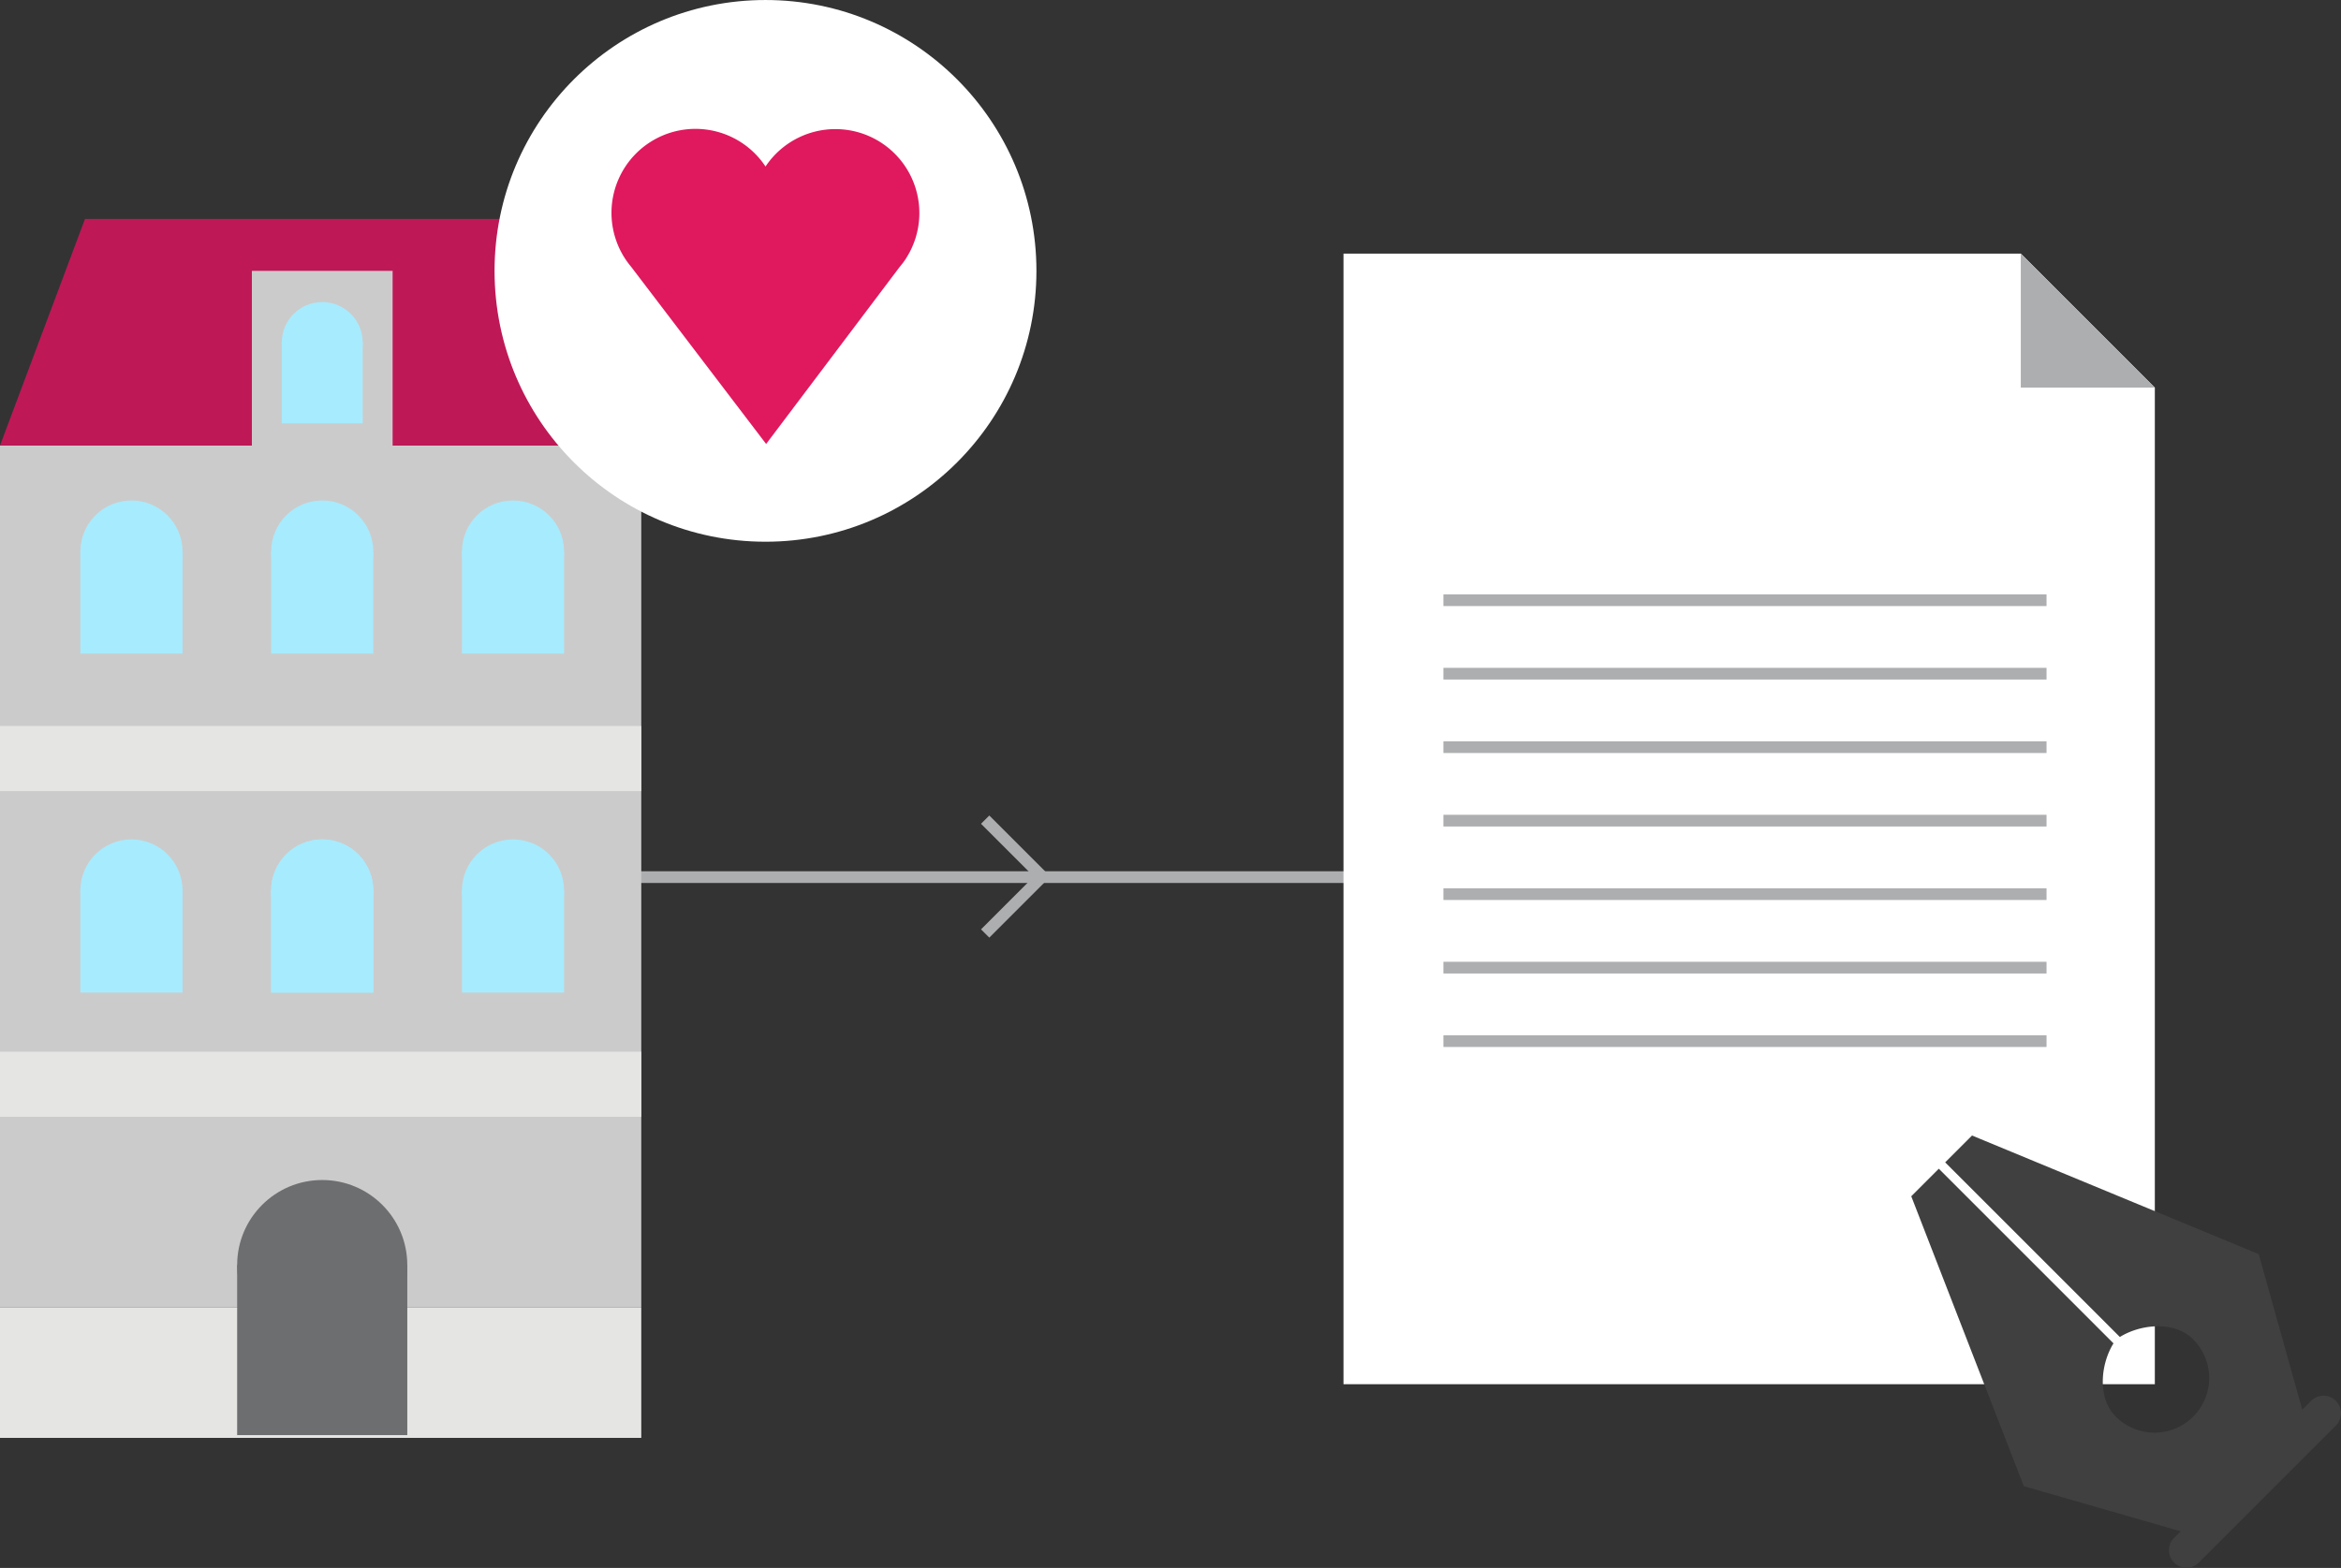 <svg id="Layer_2" data-name="Layer 2" xmlns="http://www.w3.org/2000/svg" viewBox="0 0 199.879 133.913"><rect x="0" y="0" width="199.879" height="133.913" fill="#333333" stroke="none"/><defs><style>.cls-1{fill:none;stroke:#adaeb0;stroke-miterlimit:10;}.cls-2{fill:#e5e5e4;}.cls-3{fill:#cccbcb;}.cls-4{fill:#bf1857;}.cls-5{fill:#a7ebff;}.cls-6{fill:#6d6e70;}.cls-7{fill:#fff;}.cls-8{fill:#e0185e;}.cls-9{fill:#adaeb0;}.cls-10{fill:#404041;}</style></defs><title>Aankoop_Home</title><polyline class="cls-1" points="84.115 70.004 88.977 74.865 84.115 79.727"/><line class="cls-1" x1="11.317" y1="74.912" x2="177.276" y2="74.912"/><rect class="cls-2" y="111.678" width="54.753" height="11.128"/><rect class="cls-3" y="38.053" width="54.753" height="73.625"/><rect class="cls-2" y="89.823" width="54.753" height="5.564"/><rect class="cls-2" y="62.002" width="54.753" height="5.564"/><polygon class="cls-4" points="54.753 38.053 0 38.053 7.258 18.697 47.496 18.697 54.753 38.053"/><rect class="cls-5" x="6.863" y="76.053" width="8.721" height="8.719"/><circle class="cls-5" cx="11.223" cy="76.053" r="4.36"/><rect class="cls-5" x="39.442" y="76.053" width="8.718" height="8.719"/><circle class="cls-5" cx="43.801" cy="76.053" r="4.36"/><rect class="cls-5" x="23.152" y="76.053" width="8.72" height="8.719"/><circle class="cls-5" cx="27.512" cy="76.053" r="4.36"/><rect class="cls-5" x="6.863" y="47.103" width="8.721" height="8.719"/><circle class="cls-5" cx="11.223" cy="47.104" r="4.36"/><rect class="cls-5" x="39.442" y="47.103" width="8.718" height="8.719"/><circle class="cls-5" cx="43.801" cy="47.104" r="4.359"/><rect class="cls-5" x="23.152" y="47.103" width="8.72" height="8.719"/><circle class="cls-5" cx="27.512" cy="47.104" r="4.36"/><rect class="cls-6" x="20.249" y="108.046" width="14.527" height="14.523"/><circle class="cls-6" cx="27.512" cy="108.045" r="7.263"/><rect class="cls-5" x="23.152" y="76.053" width="8.72" height="8.719"/><circle class="cls-5" cx="27.512" cy="76.053" r="4.36"/><rect class="cls-3" x="21.506" y="23.134" width="12.016" height="16.451"/><rect class="cls-5" x="24.058" y="29.252" width="6.908" height="6.907"/><circle class="cls-5" cx="27.512" cy="29.252" r="3.454"/><circle class="cls-7" cx="65.359" cy="23.134" r="23.133"/><path class="cls-8" d="M129.066,85.77v-.007a7.168,7.168,0,0,0-12.001-7.841,7.171,7.171,0,1,0-11.92,7.975h0l.002.003c.139.204.288.398.445.587l11.525,15.131,11.387-15.101a7.651,7.651,0,0,0,.532-.702Z" transform="translate(-51.703 -63.7)"/><polygon class="cls-7" points="172.544 21.664 114.71 21.664 114.71 118.221 183.984 118.221 183.984 33.107 172.544 21.664"/><polygon class="cls-9" points="172.54 33.107 183.984 33.107 172.54 21.663 172.54 33.107"/><line class="cls-1" x1="123.241" y1="51.262" x2="174.737" y2="51.262"/><line class="cls-1" x1="123.241" y1="57.538" x2="174.737" y2="57.538"/><line class="cls-1" x1="123.241" y1="63.813" x2="174.737" y2="63.813"/><line class="cls-1" x1="123.241" y1="70.089" x2="174.737" y2="70.089"/><line class="cls-1" x1="123.241" y1="76.366" x2="174.737" y2="76.366"/><line class="cls-1" x1="123.241" y1="82.643" x2="174.737" y2="82.643"/><line class="cls-1" x1="123.241" y1="88.919" x2="174.737" y2="88.919"/><path class="cls-10" d="M251.145,183.341a1.495,1.495,0,0,0-2.111,0l-.758.761-3.718-13.289-24.48-10.131-2.291,2.293,14.914,14.914c1.801-1.117,4.676-1.381,6.238.183a4.667,4.667,0,1,1-6.601,6.599c-1.562-1.562-1.298-4.438-.181-6.239l-14.915-14.914-2.352,2.352,9.61,24.761,13.392,3.852-.585.586a1.492,1.492,0,0,0,2.11,2.109l11.726-11.725A1.494,1.494,0,0,0,251.145,183.341Z" transform="translate(-51.703 -63.7)"/></svg>